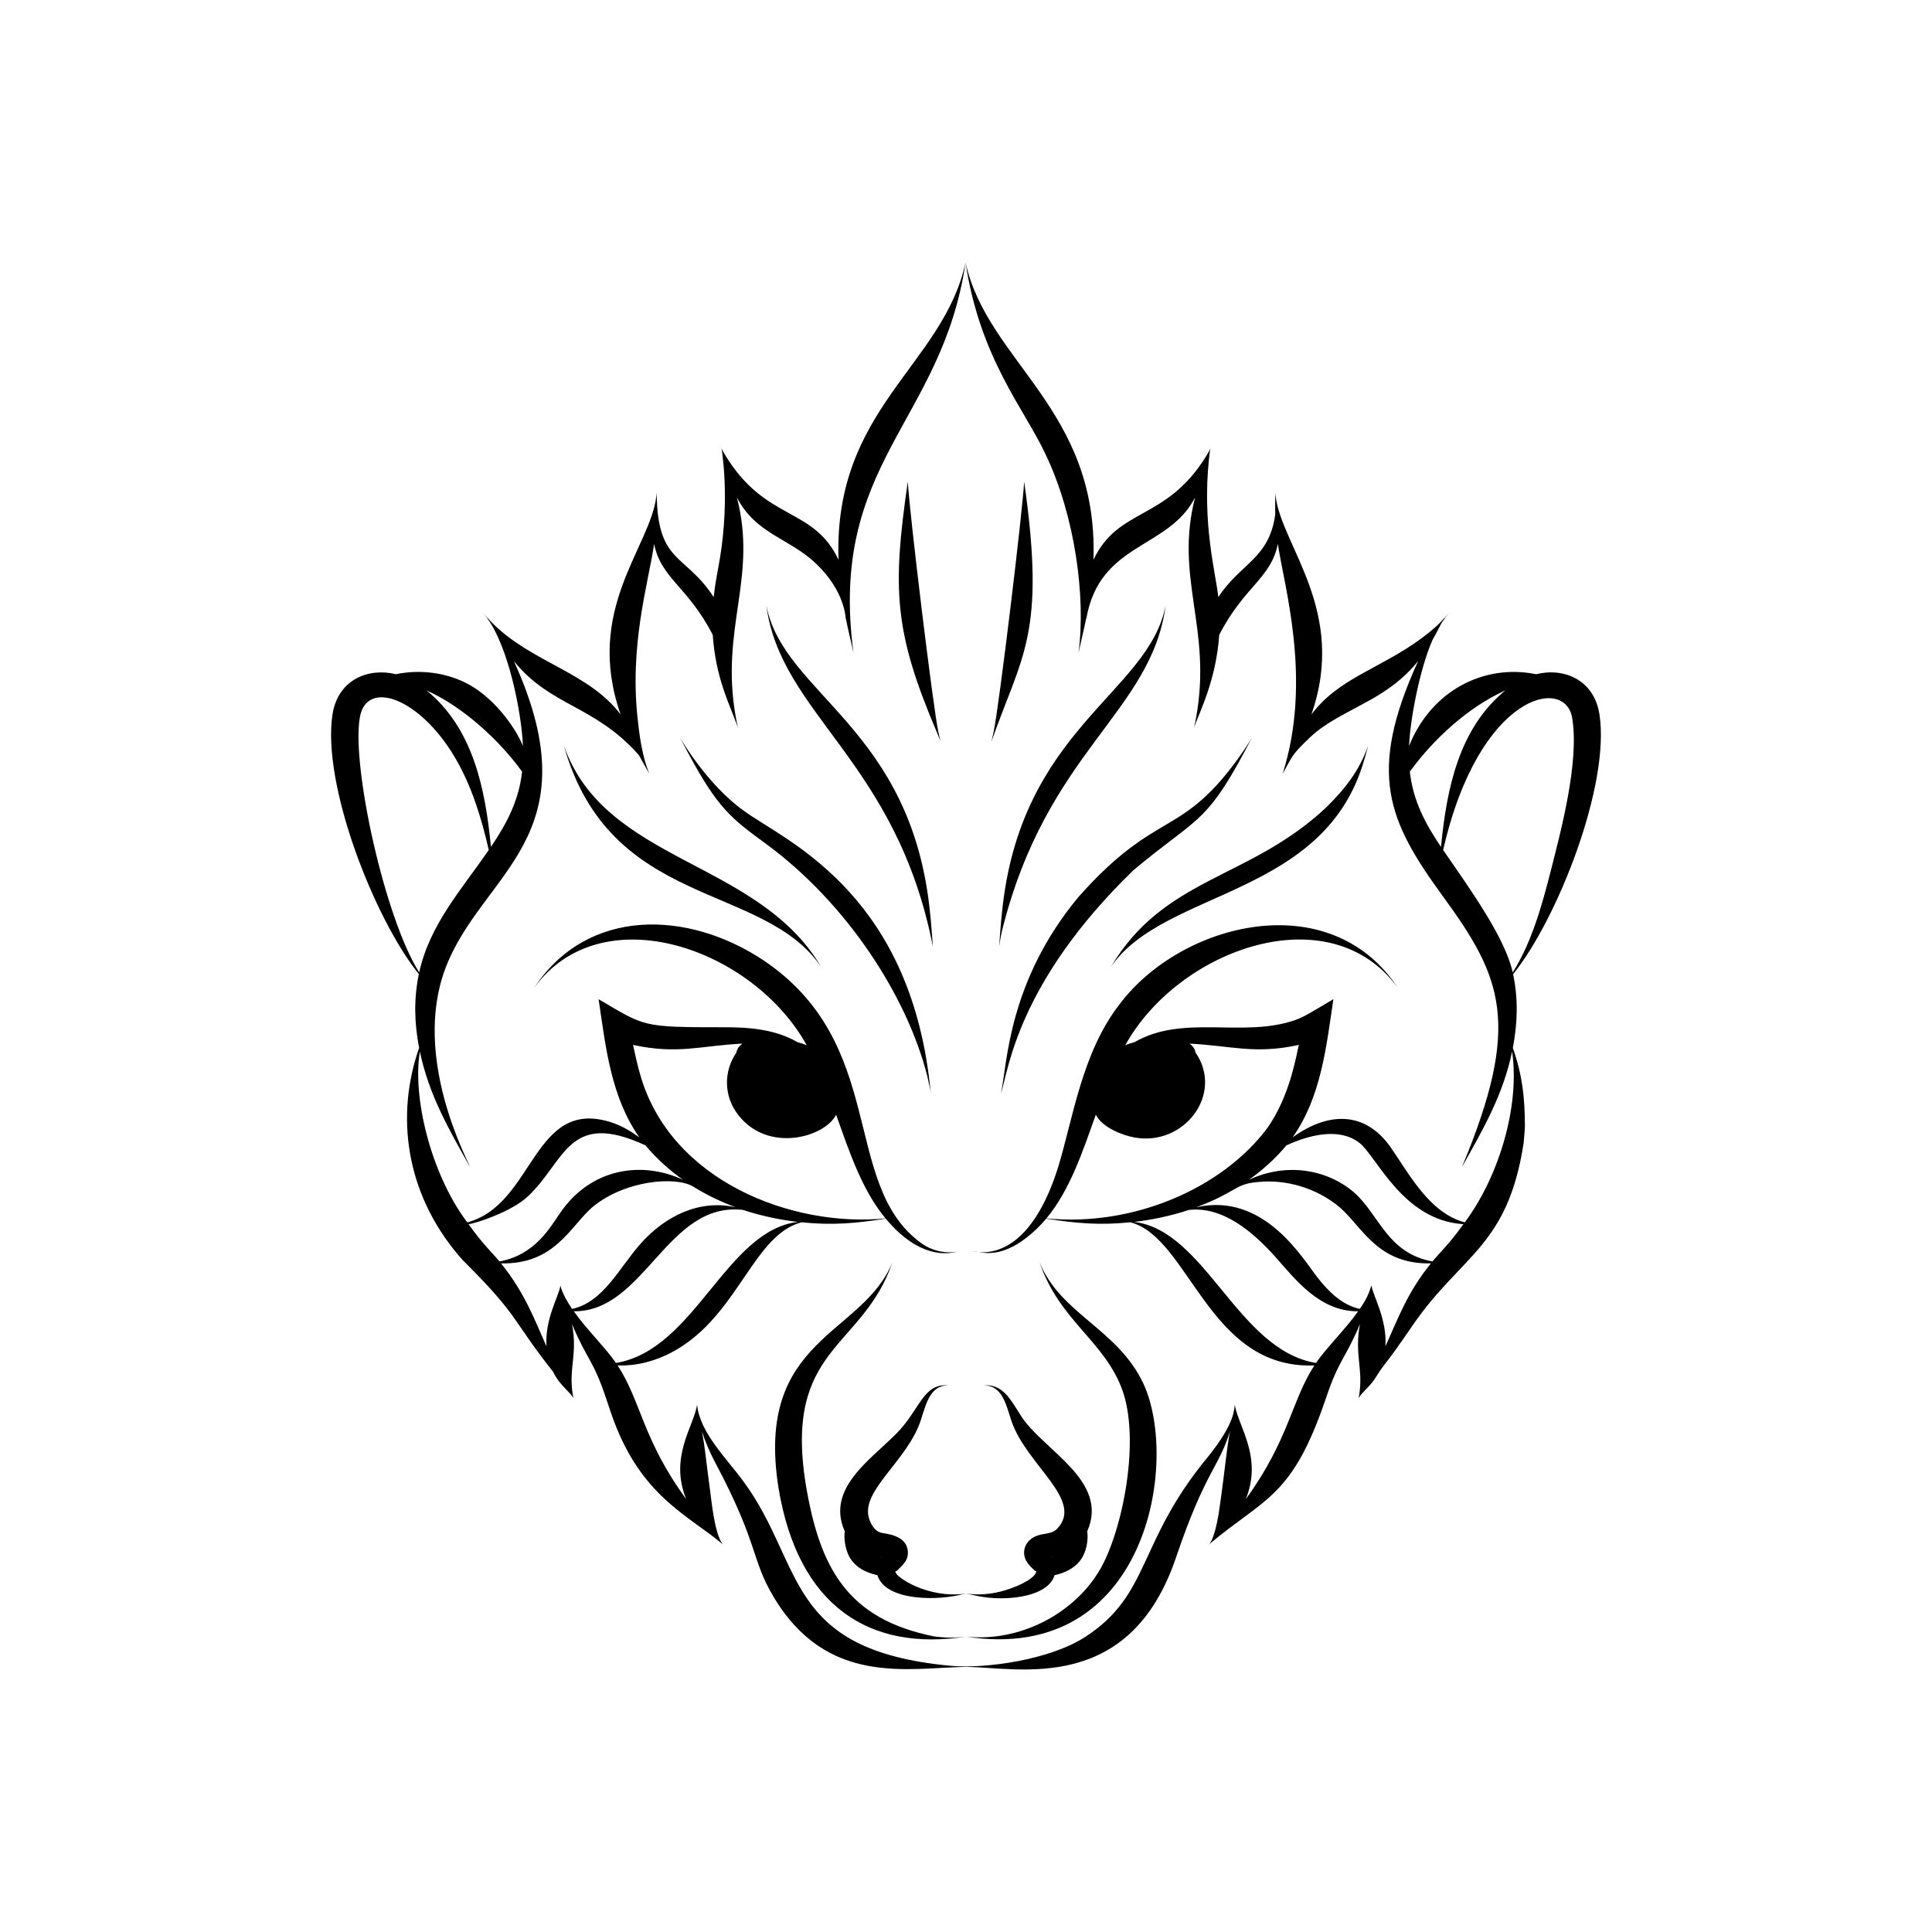 <?xml version="1.0" encoding="UTF-8"?>
<!-- Uploaded to: ICON Repo, www.svgrepo.com, Generator: ICON Repo Mixer Tools -->
<svg fill="#000000" width="800px" height="800px" version="1.1" viewBox="144 144 512 512" xmlns="http://www.w3.org/2000/svg">
 <g>
  <path d="m267.25 324.87c-5.211-2.539-11.723-3.559-18.359-2.199-7.094-1.773-15.316 1.305-16.773 10.633-2.859 18.531 11.031 54.137 22.883 68.848-1.355 6.492-1.215 12.855 0.07 19.551-6.211 17.75-3.738 38.191 10.426 54.949l0.945 1.098 1.012 1.027c14.336 14.32 12.148 14.879 23.125 28.762 0.223 0.461 0.461 0.906 0.723 1.324 0.973 1.617 2.238 2.805 2.941 3.574 0.395 0.43 0.758 0.785 1.02 1.09 0.457 0.621 0.691 0.961 0.691 0.961s-0.121-0.188-0.34-0.547c0.293 0.363 0.406 0.582 0.406 0.582s-0.168-0.395-0.277-1.191c-1.035-6.981 1.363-10.516-0.156-18.43 4.129 9.766 5.57 9.34 9.016 19.625 0.828 2.441 1.664 5.07 2.769 7.812 7.586 18.641 19.316 23.488 28.113 30.859 0 0-0.023-0.031-0.039-0.055 0.145 0.121 0.223 0.191 0.223 0.191-0.043-0.125-1.789-0.906-3.113-11.375-1.965-14.898-1.66-13.898-2.535-18.648 0.738 2.375 1.906 5.242 3.578 8.398 11.422 21.477 9.438 25.395 15.312 35.309 14.188 23.98 35.766 18.98 51.207 18.711 14.141 0.246 43.438 7.309 55.664-29.34 7.613-22.426 11.184-23.438 14.18-33.066-1.082 5.898-1.152 9.16-2.984 21.754-1.277 7.59-2.617 8.137-2.66 8.262 0 0 0.082-0.07 0.227-0.191-0.02 0.023-0.039 0.055-0.039 0.055s0.027-0.031 0.078-0.086c14.758-12.332 21.883-12.246 30.805-38.582 3.465-10.336 5.051-10.238 9.016-19.625-1.5 7.809 0.84 11.703-0.156 18.43-0.109 0.797-0.277 1.191-0.277 1.191s0.113-0.215 0.406-0.582c-0.219 0.363-0.34 0.547-0.34 0.547s0.234-0.34 0.691-0.961c0.879-1.043 2.762-2.668 3.957-4.664 2.727-4.379 1.656-1.875 9.773-13.777 12.961-18.754 25.062-20.656 29.316-48.133 0.125-1.594 0.301-3.125 0.34-4.617-0.035-7.465-0.637-13.293-3.195-20.637 1.25-6.551 1.453-12.914 0.07-19.551 11.887-14.746 25.754-50.25 22.883-68.848-1.438-9.211-9.473-12.461-16.773-10.633-13.867-2.84-27.863 4.414-33.684 19.02 0.305-7.281 2.883-20.59 6.219-28.117 0.934-1.625 1.621-3.008 2.144-4.004 0.098-0.195 0.18-0.348 0.27-0.512 0.367-0.566 0.707-1.055 0.992-1.438 0.645-0.848 1.02-1.27 1.02-1.27-0.102 0.113-0.406 0.461-1.078 1.223-0.105 0.121-0.23 0.273-0.348 0.414 0.133-0.23 0.219-0.375 0.219-0.375s-0.461 0.648-1.496 1.664c-1.027 1.02-2.633 2.394-4.695 3.914-10.949 8.074-21.836 10.438-29.137 20.16 9.625-27.477-8.012-44.789-9.477-57.957-0.066-0.504-0.086-0.773-0.086-0.773-0.059 3.852-0.027 5.117-0.012 5.68-1.559 11.766-9.281 13.004-15.082 21.934-0.738-6.629-4.277-19.125-2.488-36.578 0.184-1.898 0.41-2.93 0.41-2.93s-0.152 0.586-0.492 1.656c0.258-0.98 0.449-1.52 0.449-1.52s-0.324 0.746-1.105 2.016c-10.617 17.227-23.277 13.531-29.863 27.453 1.336-39.977-28.09-52.375-33.898-78.762 3.805 25.449 15.742 39.012 21.234 50.895 7.789 16.305 10.676 37.738 8.699 52.566 0.598-2.906 1.418-5.992 2.047-9.242 0.008 0.129 0.008 0.207 0.008 0.207 3.574-20.391 21.738-18.328 28.836-32.176-5.512 21.367 4.535 34.637 0.293 58.246-0.316 1.879-0.633 2.887-0.633 2.887 1.727-4.75 5.906-12.805 6.746-24.73 6.617-12.832 13.711-14.965 15.531-24.09 1.594 11.059 9.207 35.996 1.27 60.914 2.75-4.883 2.289-4.926 7.312-9.695 0.922-0.863 1.949-1.742 3.09-2.531 8.266-5.805 17.824-8.098 25.5-17.637-13.562 29.723-8.012 42.328 6.492 62.234 15.715 21.531 21.074 33.703 5.129 71.828 5.652-10.051 10.859-19.023 13.285-30.566 2.156 14.82-3.762 33.551-12.551 45.25-9.395-2.488-14.793-12.953-19.672-19.949-7.027-9.918-16.945-9.09-25.941-2.57 7.516-10.688 8.902-23.77 10.801-36.621-6.16 3.621-7.711 4.66-9.98 5.481-13.984 4.945-29.672-1.66-42.789 5.941-1.086 0.258-1.727 0.5-2.394 0.805 14.109-25.551 54.215-39.949 72.191-15.301-18.008-27.234-57.422-17.293-73.707 4.438-9.926 12.746-12.32 30.223-16.219 42.996-2.641 8.562-7.648 19.504-16.434 22.176-3.551 1.074-6.25 0.234-6.379 0.223 2.445 0.371 5.43 1.25 9.91-0.801 2.367-1.012 6.269-3.688 9.707-7.805 7.602 1.215 14.09 1.82 22.285 0.969 15.684 4.019 20.664 39.059 48.77 37.934-6.008 9.18-6.746 19.762-18.172 35.434 4.137-10.207-0.945-17.746-2.566-23.461-0.289-0.961-0.316-1.504-0.316-1.504-0.32 0.672 0.527 4.316-7.25 13.875-18.738 22.719-15.043 36.246-32.297 47.523-9.219 6.086-26.426 8.609-35.961 7.723-44.109-4.191-38.488-26.719-54.684-48.777-4.781-6.5-11.5-12.891-12.348-20.348-0.855 5.633-7.418 13.77-2.883 24.965-11.625-15.949-11.938-25.91-18.172-35.434 6.043 0.242 12.039-1.789 16.941-5 15.348-9.898 19.516-29.777 31.828-32.93 8.098 0.84 14.43 0.285 22.285-0.969 10.516 12.602 19.133 8.508 19.617 8.605-0.141 0.012-2.832 0.852-6.379-0.223-1.82-0.555-3.258-1.379-4.648-2.5-20.324-15.988-8.164-52.312-41.004-74.348-20.023-13.328-46.613-14.074-60.707 7.238 17.91-24.555 58.02-10.367 72.195 15.301-0.676-0.305-1.309-0.551-2.394-0.805-5.984-3.469-12.801-4.016-19.973-3.988-21.375 0.012-20.484-0.191-32.797-7.434 1.895 12.832 3.285 25.93 10.801 36.621-2.305-1.672-4.707-3.102-7.418-3.981-20.891-6.715-20.344 21.77-38.195 26.5-9.785-13.023-14.559-33.414-12.551-45.25 2.402 11.438 7.519 20.297 13.285 30.566-0.672-1.953-15.34-28.918-6.59-52.453 9.566-25.652 39.582-34.777 18.211-81.613 9.703 12.055 21.41 11.652 33.125 24.922 0.227 0.406 2.481 4.41 2.777 4.941-0.113-0.43-1.988-4.039-2.973-13.512-2.512-20.355 2.75-37.059 4.242-47.402 1.832 9.203 8.914 11.246 15.531 24.094 0.809 11.492 4.312 18.031 6.746 24.727 0 0-0.316-1.008-0.633-2.887-4.234-23.59 5.832-36.793 0.293-58.25 4.965 9.688 13.938 10.84 20.934 17.504 7.848 7.465 7.848 14.547 7.906 14.672 0 0 0-0.074 0.008-0.203 0.672 3.469 1.504 6.555 2.047 9.238-6.711-50.371 23.445-60.98 29.703-103.46-5.965 27.367-35.027 38.586-33.672 78.762-6.672-14.105-19.137-10.055-29.859-27.449-0.781-1.27-1.105-2.016-1.105-2.016s0.191 0.539 0.449 1.52c-0.34-1.07-0.492-1.656-0.492-1.656 0 0.145 2.305 12.848-0.438 29.336-0.715 4.246-1.172 5.992-1.637 10.168-7.602-11.715-14.965-8.77-15.094-27.613 0 0-0.016 0.266-0.086 0.773-1.516 13.617-19.25 30.051-9.477 57.957-8.344-11.109-23.441-13.785-33.832-24.074-1.035-1.016-1.496-1.664-1.496-1.664s0.086 0.145 0.223 0.375c-0.383-0.457-0.18-0.227-1.426-1.637 0 0 0.375 0.422 1.02 1.27 5.766 7.641 9.25 25.129 9.621 34.07-2.086-5.203-8.148-13.363-15.332-16.816zm250.37 23.625c6.242-8.602 15.461-17.113 25.312-21.52-12.348 10.09-15.566 26.141-17.051 41.457-4.273-6.297-7.41-12.328-8.262-19.938zm8.832 20.773c9.453-41.523 32.473-46.289 34.207-34.922 1.902 11.723-3.051 30.008-5.68 40.414-2.348 9.164-5.016 18.887-10.09 26.949-2.016-9.188-11.121-21.84-18.438-32.441zm-15.297 131.52c0.477-7.102-3.301-13.414-3.672-15.996 0.035-0.148 0.055-0.23 0.055-0.23s-0.02 0.07-0.059 0.199c-0.012-0.09-0.02-0.156-0.02-0.156-0.762 2.324-1.176 3.445-3.09 6.266-4.688-1.004-8.273-4.555-11.176-8.27-3.973-5.031-14.191-22.73-32.184-18.66 10.871-4.043 10.156-6.269 16.602-6.711 7.086-0.703 15.242 1.516 21.445 6.731 6.043 5.277 10.055 15.164 24.156 14.844-6.234 7.652-8.738 14.656-12.059 21.984zm-6.945-53.957c4.617 3.527 11.504 20.609 27.613 21.586-3.684 5.168-5.887 7.109-8.207 9.879-12.082-2.219-14.055-12.43-20.863-18.371-7.144-6.035-17.797-7.938-27.805-3.25 3.551-2.504 6.934-5.519 9.984-9.145 6.074-2.809 14.012-4.766 19.277-0.699zm-82.898 20.055c6.289-7.566 9.613-17.777 13.09-27.477 1.746 3.481 7.281 5.496 10.168 6.019 13.199 2.469 23.824-11.465 16.281-22.457-0.219-1.062-0.805-1.84-1.598-2.402 10.934 0.535 17.199 2.898 28.906 0.355h0.023c0.031 0 0.043 0.008 0.055 0.004 0.008 0.004-0.023 0.055-0.027 0.066l-0.016 0.02-0.004 0.008c-0.496 1.617-2.133 13.406-8.559 22.227-11.906 15.668-35.246 25.906-58.32 23.637zm23.184 0.93c4.262-0.453 9.812-1.566 14.543-3.168 8.992-1.043 17.02 5.816 22.941 12.441 5.258 5.902 11.727 14.508 21.938 14.414-3.277 4.648-8.395 9.668-11.176 13.695-20.773-3.441-29.273-35.172-48.246-37.383zm26.727 48.992c0.02-0.199 0.031-0.332 0.039-0.41-0.008 0.082-0.02 0.223-0.039 0.41zm-142.46 0c-0.02-0.18-0.031-0.324-0.039-0.402 0.008 0.078 0.02 0.207 0.039 0.402zm-51.992-38c14.207 0.32 18.324-9.75 24.156-14.844 8.625-7.25 22.25-8.309 26.801-5.488 3.723 2.316 7.527 4.09 11.242 5.473-9.656-2.184-18.691 2.332-25.172 9.598-5.703 6.414-9.875 15.551-18.188 17.328-2.902-4.277-3.031-6.137-3.09-6.266 0 0-0.008 0.062-0.02 0.156-0.043-0.133-0.059-0.199-0.059-0.199s0.02 0.082 0.055 0.23c-0.379 2.633-4.156 8.82-3.672 15.996-2.879-6.328-5.586-14.047-12.055-21.984zm30.469 26.391c-2.773-4.039-7.754-8.836-11.176-13.695 18.82 0.176 24.711-29.207 44.879-26.855 4.691 1.586 10.266 2.715 14.543 3.168-19.117 2.227-27.277 33.91-48.246 37.383zm4.555-84.176-0.004-0.008-0.016-0.02c-0.004-0.012-0.035-0.062-0.027-0.066 0.012 0.004 0.027-0.004 0.055-0.004h0.023c11.855 2.559 17.848 0.184 28.906-0.355-0.773 0.551-1.375 1.324-1.598 2.402-3.484 5.078-3.305 11.738 0.582 16.59 7.875 10.066 22.855 5.84 25.863-0.152 3.41 9.504 6.766 19.863 13.09 27.477-24.66 2.441-56.887-9.836-64.973-37.977-0.703-2.438-1.281-4.914-1.801-7.398-0.023-0.129-0.129-0.617-0.102-0.488zm-27.93 40.059c9.984-9.344 10.656-23.051 31.184-13.551 3.051 3.625 6.43 6.641 9.984 9.145-10.738-5.031-24.176-3.25-32.391 8.484-2.758 3.906-6.664 11.371-16.277 13.137-2.312-2.762-4.465-4.637-8.203-9.879 1.652-0.102 11.484-3.316 15.703-7.336zm-28.773-59.371c-9.156-14.547-17.879-54.383-15.77-67.367 1.602-10.531 15.812-5.547 25.215 10.355 4.453 7.547 7.043 16.02 8.988 24.562-7.293 10.578-15.645 19.75-18.434 32.449zm27.27-53.219c-0.844 7.555-3.949 13.578-8.258 19.938-1.492-15.316-4.668-31.336-17.055-41.457 9.453 4.231 19.066 12.902 25.312 21.52z"/>
  <path d="m381.4 560.35c0.059 0.016 0.16 0.039 0.129 0.031 0.031 0.004 0.059-0.027 0.156-0.109 1.395-1.461 3.281-2.691 2.856-5.535-0.617-4.039-5.934-4.246-7.09-4.562-1.832-0.488-3.078-2.856-3.359-4.703-1.062-7.117 10.512-14.711 13.926-25.09 1.488-4.602 2.492-9.227 7.336-9.27-6.938-0.488-7.43 6.461-13.938 12.941-6.981 6.992-18.543 14.574-13.535 25.785-0.312 1.648 0.043 5.383 1.875 7.758 1.199 1.555 3.176 3.051 6.766 3.848 1.965 6.394 14.188 6.859 21.34 5.324 1.293-0.297 1.898-0.438 2.129-0.492 2.606 0.602 4.879 1.164 8.293 1.273 5.391 0.168 13.613-1.004 15.184-6.106 2.594-0.57 5.144-1.75 6.766-3.848 1.871-2.422 2.203-6.043 1.879-7.758 5.984-13.469-11.73-21.492-17.547-30.621-2.832-4.484-4.84-8.465-9.926-8.109 4.871 0.043 5.863 4.703 7.336 9.27 3.891 11.824 19.336 21.043 12.27 28.656-1.797 2.062-4.816 0.805-7.332 3.086-1.473 1.289-1.879 3.273-1.215 4.981 0.641 1.57 2.633 3.281 2.766 3.273-0.031 0.008 0.07-0.016 0.129-0.031 0.113 0.078-0.086 0.66-0.531 1.141-1.809 2.098-7.129 3.965-9.906 4.527-4.852 1-8.027 0.266-8.16 0.258h0.004-0.008 0.004c-0.008 0-0.754 0.164-2.164 0.242-9.621 0.469-17.543-5.402-16.43-6.16zm-3.996-3.379v0zm-0.016-0.047c-0.016-0.059-0.039-0.117-0.059-0.176 0.027 0.008 0.055 0.008 0.082 0.031 0.008 0.047-0.008 0.094-0.023 0.145zm45.207 0.047v0zm0.074-0.223c-0.02 0.059-0.039 0.117-0.059 0.176-0.016-0.051-0.035-0.098-0.023-0.145 0.023-0.023 0.055-0.023 0.082-0.031z"/>
  <path d="m341.15 358.89c-9.871-7.043-16.777-19.172-16.934-19.383 0 0 0.793 1.449 2.18 4.106 7.91 14.707 11.426 17.309 20.746 24.125 21.137 15.551 37.188 40.055 42.609 61.473 0.672 2.894 0.965 4.516 0.965 4.516s-0.254-1.621-0.566-4.59c-6.441-49.52-38.523-62.57-49-70.246z"/>
  <path d="m390.5 386.19c-4.758-49.438-38.918-58.07-43.422-81.805 3.793 29 34.523 41.176 44.148 90.5-0.105-1.477-0.543-7.234-0.727-8.695z"/>
  <path d="m293.43 341.62c12.297 43.473 52.824 36.012 68.184 58.625-16.867-28.512-57.195-27.441-68.184-58.625z"/>
  <path d="m384.58 271.64c-4.168 28.586-3.625 39.824 7.703 66.434 0.707 1.641 1.016 2.574 1.016 2.574s-0.277-0.941-0.629-2.684c-1.402-6.539-7.656-57.965-8.09-66.324z"/>
  <path d="m441.57 512.76c4.769 14.055-0.531 38.676-6.633 48.129-6.785 10.797-20.59 18.32-34.934 16.836h0.004-0.004-0.004 0.004c-2.637 0.273-4.129 0.449-8.367-0.043-23.152-4.606-30.457-18.227-34.125-40.473-5.801-36.355 15.16-35.68 23.02-58.75-7.906 19.586-36.551 19.996-30.223 59.828 5.223 31.617 24.297 43.391 49.695 39.438 47.906 7.457 56.68-46.238 47.008-67.062-6.894-14.609-21.984-18.367-27.535-32.203 5.332 15.758 17.395 20.871 22.094 34.301z"/>
  <path d="m429.86 381.64c-18.684 22.473-18.895 44.078-20.582 52.082 1.98-6.004 4.238-29.188 35.09-59.105 16.535-13.84 19.004-12.008 29.227-31.008 1.387-2.656 2.18-4.106 2.18-4.106s-0.824 1.438-2.523 3.91c-16.176 23.211-22.23 14.426-43.391 38.227z"/>
  <path d="m409.5 386.19c-0.188 1.477-0.625 7.293-0.727 8.695 0 0 0.18-1.414 0.699-3.941 11.824-47.973 39.641-57.922 43.449-86.559-4.457 23.473-38.699 32.641-43.422 81.805z"/>
  <path d="m438.39 400.25c14.137-20.73 56.938-18.402 67.219-55.164 0.355-1.074 0.402-1.488 0.965-3.461-2.312 6.516-5.969 11.297-11.129 16.359-20.387 19.133-42.84 18.344-57.055 42.266z"/>
  <path d="m415.41 271.64c-0.41 7.93-6.652 59.617-8.09 66.32-0.352 1.742-0.629 2.684-0.629 2.684 8.223-23.348 14.52-28.43 8.719-69.004z"/>
 </g>
</svg>